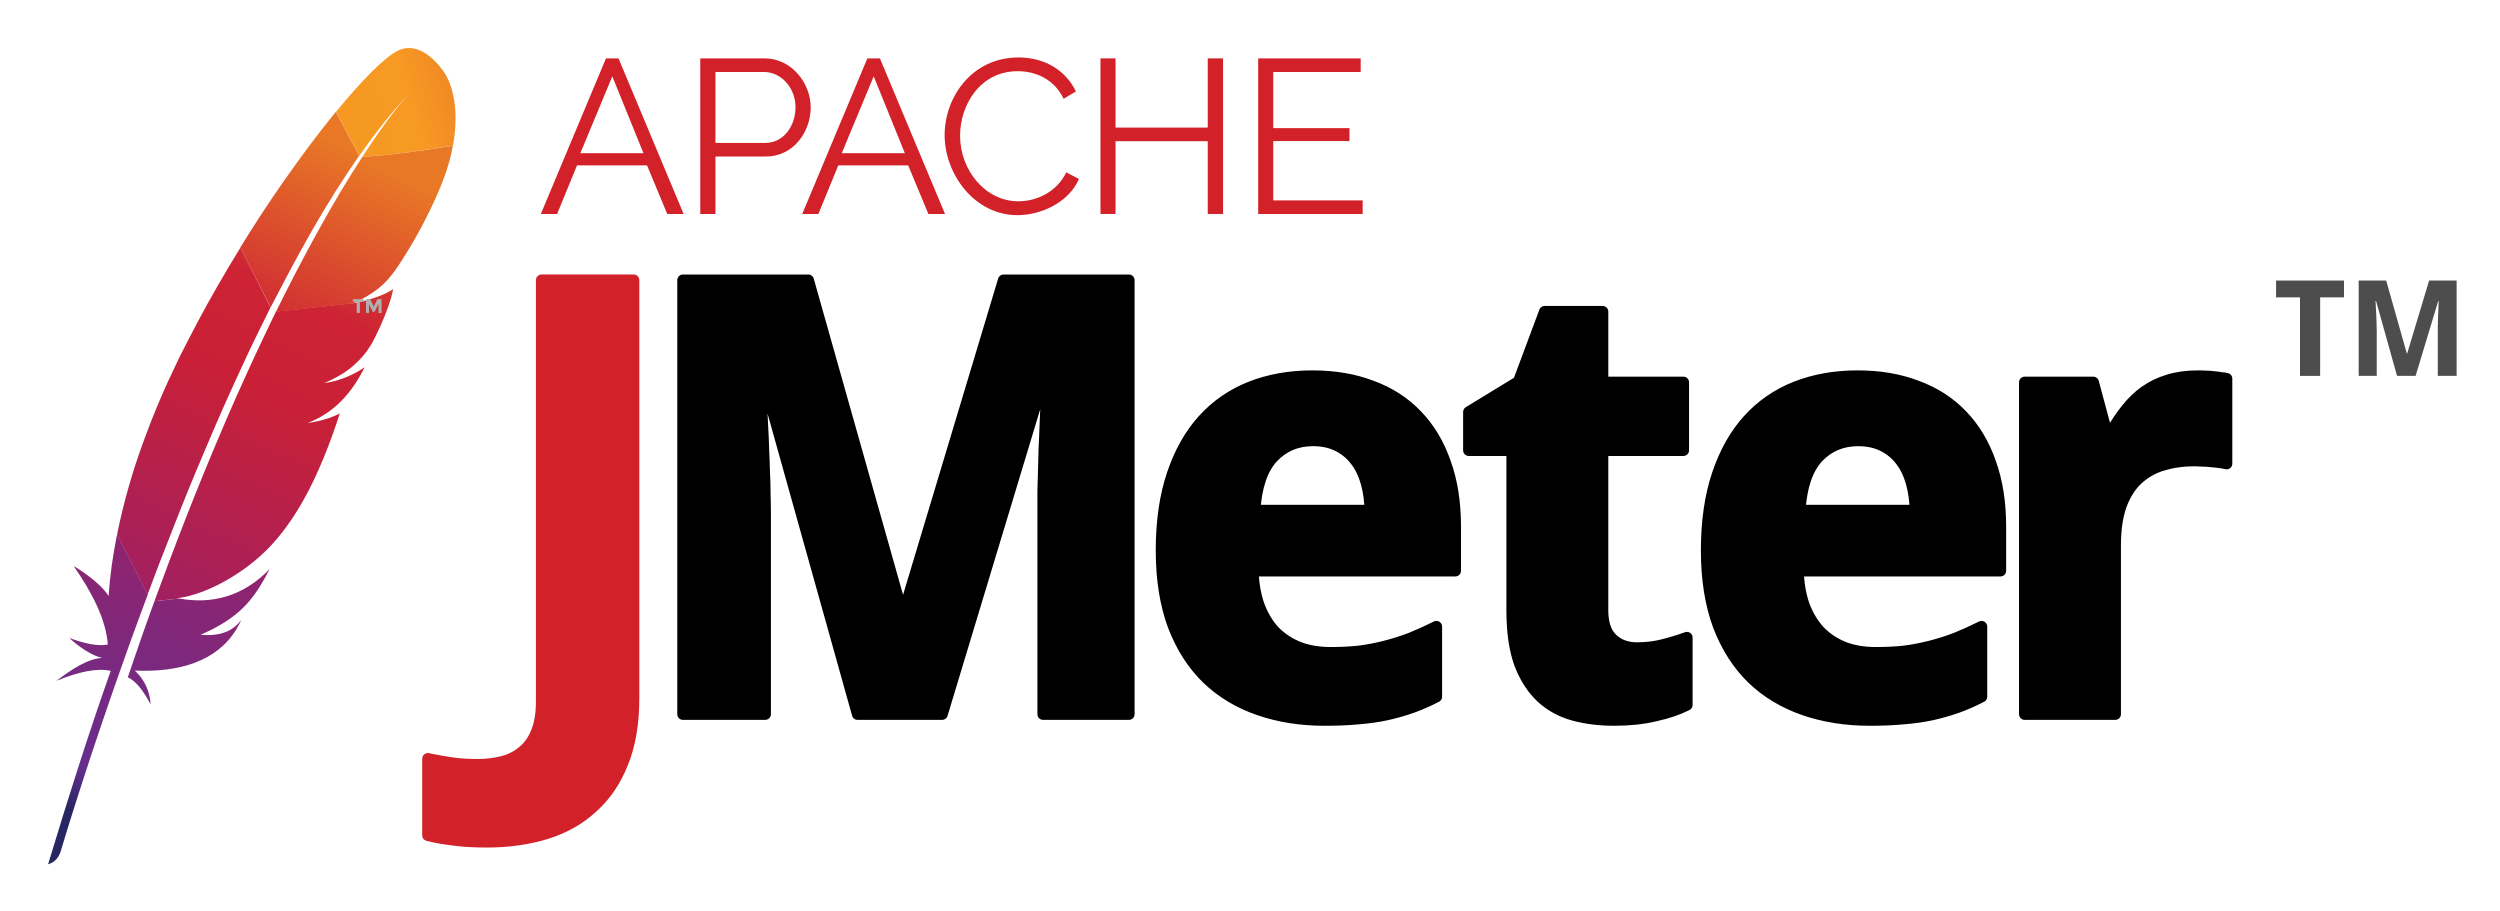 <svg xmlns="http://www.w3.org/2000/svg" role="img" xmlns:xlink="http://www.w3.org/1999/xlink" viewBox="-5.20 -5.20 270.66 98.66"><title>Apache JMeter logo</title><defs><linearGradient id="k" x1="-7708.797" x2="-7633.153" y1="-803.36" y2="-714.907" gradientTransform="rotate(-65.001 -3054.253 -6609.844)" gradientUnits="userSpaceOnUse" xlink:href="#a"/><linearGradient id="l" x1="-8268.639" x2="-7728.958" y1="-813.123" y2="-813.123" gradientTransform="rotate(-65.001 -3054.253 -6609.844)" gradientUnits="userSpaceOnUse" xlink:href="#b"/><linearGradient id="m" x1="-8203.492" x2="-7881.895" y1="-758.994" y2="-758.994" gradientTransform="rotate(-65.001 -3054.253 -6609.844)" gradientUnits="userSpaceOnUse" xlink:href="#c"/><linearGradient id="n" x1="-8238.328" x2="-7698.647" y1="-818.152" y2="-818.152" gradientTransform="rotate(-65.001 -3054.253 -6609.844)" gradientUnits="userSpaceOnUse" xlink:href="#d"/><linearGradient id="o" x1="-8198.968" x2="-7915.35" y1="-810.851" y2="-810.851" gradientTransform="rotate(-65.001 -3054.253 -6609.844)" gradientUnits="userSpaceOnUse" xlink:href="#e"/><linearGradient id="p" x1="-8238.328" x2="-7698.647" y1="-762.297" y2="-762.297" gradientTransform="rotate(-65.001 -3054.253 -6609.844)" gradientUnits="userSpaceOnUse" xlink:href="#f"/><linearGradient id="q" x1="-8271.806" x2="-7732.125" y1="-765.071" y2="-765.071" gradientTransform="rotate(-65.001 -3054.253 -6609.844)" gradientUnits="userSpaceOnUse" xlink:href="#g"/><linearGradient id="r" x1="-8238.328" x2="-7698.647" y1="-745.685" y2="-745.685" gradientTransform="rotate(-65.001 -3054.253 -6609.844)" gradientUnits="userSpaceOnUse" xlink:href="#h"/><linearGradient id="s" x1="-8238.328" x2="-7698.647" y1="-747.586" y2="-747.586" gradientTransform="rotate(-65.001 -3054.253 -6609.844)" gradientUnits="userSpaceOnUse" xlink:href="#i"/><linearGradient id="t" x1="-7935.143" x2="-7815.856" y1="-747.967" y2="-747.967" gradientTransform="rotate(-65.001 -3054.253 -6609.844)" gradientUnits="userSpaceOnUse" xlink:href="#j"/><linearGradient x1="580.104" x2="634.469" y1="215.967" y2="215.967" gradientUnits="userSpaceOnUse" xlink:href="#e"/><linearGradient x1="496.007" x2="574.7" y1="216.752" y2="216.752" gradientUnits="userSpaceOnUse" xlink:href="#e"/><linearGradient x1="433.142" x2="491.823" y1="208.237" y2="208.237" gradientUnits="userSpaceOnUse" xlink:href="#e"/><linearGradient x1="351.912" x2="430.605" y1="216.752" y2="216.752" gradientUnits="userSpaceOnUse" xlink:href="#e"/><linearGradient x1="225.437" x2="344.311" y1="203.293" y2="203.293" gradientUnits="userSpaceOnUse" xlink:href="#e"/></defs><g transform="translate(-433.588 -211.853)"><g transform="translate(427.125 209.046) scale(.165)"><linearGradient id="a" x1="-7708.797" x2="-7633.153" y1="-803.36" y2="-714.907" gradientTransform="rotate(-65.001 -3054.253 -6609.844)" gradientUnits="userSpaceOnUse"><stop offset="0" stop-color="#f69923"/><stop offset=".312" stop-color="#f79a23"/><stop offset=".838" stop-color="#e97826"/></linearGradient><path fill="url(#k)" d="M267.1 19.6c-8.4 5-22.4 19-39 39.3l15.3 28.9c10.7-15.4 21.7-29.2 32.7-41 .8-.9 1.3-1.4 1.3-1.4-.4.5-.9.9-1.3 1.4-3.6 3.9-14.4 16.5-30.7 41.6 15.7-.8 39.8-4 59.5-7.4 5.9-32.8-5.7-47.8-5.7-47.8s-14.8-23.9-32.1-13.6z"/><path fill="none" d="M241.1 184.4c.1 0 .2 0 .3-.1l-2.2.2c-.1.1-.3.1-.4.2.8-.1 1.6-.2 2.3-.3z"/><path fill="none" d="M225.5 236.1c-1.2.3-2.5.5-3.8.7 1.3-.2 2.6-.4 3.8-.7z"/><path fill="none" d="M119.3 352.2c.2-.4.3-.9.5-1.3 3.4-8.9 6.7-17.5 10-26 3.7-9.4 7.4-18.6 11-27.5 3.8-9.3 7.6-18.4 11.3-27.1 3.9-9.2 7.7-18 11.5-26.5 3.1-6.9 6.1-13.6 9.1-20.1 1-2.2 2-4.3 3-6.4 2-4.2 3.9-8.3 5.8-12.3 1.8-3.7 3.5-7.3 5.2-10.9.6-1.2 1.2-2.4 1.7-3.5l.3-.6-1.9.2-1.5-2.9c-.1.3-.3.6-.4.9-2.7 5.3-5.4 10.7-8 16.2-1.5 3.1-3 6.3-4.6 9.5-4.2 8.8-8.3 17.6-12.3 26.6-4.1 9-8.1 18.1-12 27.1-3.9 8.9-7.6 17.8-11.3 26.7-3.7 8.9-7.3 17.7-10.8 26.5-3.7 9.2-7.3 18.3-10.7 27.3-.8 2-1.6 4.1-2.3 6.1-2.8 7.3-5.5 14.4-8.1 21.5l2.4 4.7 2.1-.2c.1-.2.2-.4.2-.6 3.1-9.5 6.5-18.6 9.8-27.4z"/><path fill="none" d="M220.7 236.9z"/><path fill="#be202e" d="M215.6 262.2c-2 .4-4 .7-6 1 1-.1 2.1-.3 3.1-.5 1-.1 2-.3 2.9-.5z"/><path fill="#be202e" d="M215.6 262.2c-2 .4-4 .7-6 1 1-.1 2.1-.3 3.1-.5 1-.1 2-.3 2.9-.5z" opacity=".35"/><path fill="#be202e" d="M220.8 236.9c-.1 0-.1 0 0 0 .3 0 .6-.1.9-.1 1.3-.2 2.6-.4 3.8-.7-1.5.3-3.1.5-4.7.8z"/><path fill="#be202e" d="M220.8 236.9c-.1 0-.1 0 0 0 .3 0 .6-.1.9-.1 1.3-.2 2.6-.4 3.8-.7-1.5.3-3.1.5-4.7.8z" opacity=".35"/><linearGradient id="b" x1="-8268.639" x2="-7728.958" y1="-813.123" y2="-813.123" gradientTransform="rotate(-65.001 -3054.253 -6609.844)" gradientUnits="userSpaceOnUse"><stop offset=".323" stop-color="#9e2064"/><stop offset=".63" stop-color="#c92037"/><stop offset=".751" stop-color="#cd2335"/><stop offset="1" stop-color="#e97826"/></linearGradient><path fill="url(#l)" d="M198.2 162.4c4.7-8.7 9.4-17.2 14.1-25.5 4.9-8.6 9.9-16.9 15-25 .3-.5.6-1 .9-1.4 5-7.9 10-15.5 15.1-22.8L228 58.9c-1.1 1.4-2.3 2.8-3.5 4.3-4.4 5.5-9 11.4-13.7 17.7-5.3 7.1-10.7 14.6-16.3 22.5-5.1 7.3-10.3 15-15.5 22.9-4.4 6.8-8.8 13.7-13.2 20.8-.2.3-.3.5-.5.8l19.9 39.3c4.4-8.3 8.7-16.6 13-24.8z"/><linearGradient id="c" x1="-8203.492" x2="-7881.895" y1="-758.994" y2="-758.994" gradientTransform="rotate(-65.001 -3054.253 -6609.844)" gradientUnits="userSpaceOnUse"><stop offset="0" stop-color="#282662"/><stop offset=".095" stop-color="#662e8d"/><stop offset=".788" stop-color="#9f2064"/><stop offset=".949" stop-color="#cd2032"/></linearGradient><path fill="url(#m)" d="M107.5 384.1c-2.6 7.2-5.3 14.6-7.9 22.2 0 .1-.1.2-.1.3-.4 1.1-.8 2.1-1.1 3.2-1.8 5.1-3.3 9.7-6.9 20.1 5.9 2.7 10.6 9.7 15 17.7-.5-8.3-3.9-16.1-10.4-22.1 28.9 1.3 53.9-6 66.7-27.2 1.1-1.9 2.2-3.9 3.2-6-5.9 7.4-13.1 10.6-26.8 9.8h-.1.1c20.1-9 30.2-17.7 39.1-32 2.1-3.4 4.2-7.1 6.3-11.2-17.6 18.1-38 23.2-59.5 19.3L109 380c-.5 1.4-1 2.7-1.5 4.1z"/><linearGradient id="d" x1="-8238.328" x2="-7698.647" y1="-818.152" y2="-818.152" gradientTransform="rotate(-65.001 -3054.253 -6609.844)" gradientUnits="userSpaceOnUse"><stop offset=".323" stop-color="#9e2064"/><stop offset=".63" stop-color="#c92037"/><stop offset=".751" stop-color="#cd2335"/><stop offset="1" stop-color="#e97826"/></linearGradient><path fill="url(#n)" d="M115 348c3.5-9 7.1-18.1 10.7-27.3 3.5-8.8 7.1-17.6 10.8-26.5 3.7-8.9 7.5-17.8 11.3-26.7 3.9-9.1 7.9-18.1 12-27.1 4-8.9 8.2-17.8 12.3-26.6 1.5-3.2 3-6.3 4.6-9.5 2.6-5.4 5.3-10.8 8-16.2.1-.3.3-.6.4-.9L165.4 148c-.3.5-.6 1.1-1 1.6-4.6 7.6-9.3 15.3-13.8 23.2-4.6 8-9.1 16.1-13.5 24.4-3.7 7-7.3 14-10.9 21.1-.7 1.4-1.4 2.9-2.1 4.3-4.3 8.9-8.3 17.6-11.8 25.9-4 9.4-7.5 18.4-10.6 26.9-2 5.6-3.9 11-5.6 16.2-1.4 4.4-2.7 8.9-4 13.3-3 10.4-5.5 20.8-7.6 31.2l20 39.5c2.6-7.1 5.4-14.2 8.1-21.5.8-2 1.6-4 2.4-6.1z"/><linearGradient id="e" x1="-8198.968" x2="-7915.35" y1="-810.851" y2="-810.851" gradientTransform="rotate(-65.001 -3054.253 -6609.844)" gradientUnits="userSpaceOnUse"><stop offset="0" stop-color="#282662"/><stop offset=".095" stop-color="#662e8d"/><stop offset=".788" stop-color="#9f2064"/><stop offset=".949" stop-color="#cd2032"/></linearGradient><path fill="url(#o)" d="M84.2 337.5c-2.5 12.6-4.3 25.2-5.2 37.8 0 .4-.1.9-.1 1.3-6.2-10-23-19.8-22.9-19.7 12 17.4 21.1 34.6 22.4 51.5-6.4 1.3-15.2-.6-25.3-4.3 10.6 9.7 18.5 12.4 21.6 13.1-9.7.6-19.8 7.3-30 15 14.9-6.1 27-8.5 35.6-6.5-13.7 38.7-27.4 81.5-41.1 126.9 4.2-1.2 6.7-4.1 8.1-7.9 2.4-8.2 18.7-62.2 44.1-133.1.7-2 1.5-4 2.2-6.1.2-.6.4-1.1.6-1.7 2.7-7.4 5.5-15 8.4-22.8.7-1.8 1.3-3.5 2-5.3v-.1l-20-39.5c-.2.5-.3.9-.4 1.4z"/><linearGradient id="f" x1="-8238.328" x2="-7698.647" y1="-762.297" y2="-762.297" gradientTransform="rotate(-65.001 -3054.253 -6609.844)" gradientUnits="userSpaceOnUse"><stop offset=".323" stop-color="#9e2064"/><stop offset=".63" stop-color="#c92037"/><stop offset=".751" stop-color="#cd2335"/><stop offset="1" stop-color="#e97826"/></linearGradient><path fill="url(#p)" d="M188.4 190.6c-.6 1.2-1.1 2.3-1.7 3.5-1.7 3.6-3.5 7.2-5.2 10.9-1.9 4-3.8 8.1-5.8 12.3-1 2.1-2 4.2-3 6.4-3 6.5-6 13.2-9.1 20.1-3.8 8.5-7.6 17.3-11.5 26.5-3.7 8.7-7.5 17.8-11.3 27.1-3.6 8.9-7.3 18-11 27.5-3.3 8.4-6.6 17.1-10 26-.2.4-.3.9-.5 1.3-3.3 8.8-6.7 17.9-10.1 27.2-.1.2-.2.4-.2.6l16.1-1.8c-.3-.1-.6-.1-1-.2 19.3-2.4 44.9-16.8 61.4-34.6 7.6-8.2 14.5-17.8 20.9-29.1 4.8-8.4 9.2-17.7 13.5-28.1 3.7-9 7.3-18.8 10.7-29.4-4.4 2.3-9.5 4-15.1 5.2l-3 .6c-1 .2-2 .3-3.1.5 18-6.9 29.3-20.2 37.5-36.6-4.7 3.2-12.4 7.4-21.6 9.5-1.2.3-2.5.5-3.8.7-.3 0-.6.1-1 .1 6.2-2.6 11.5-5.5 16.1-9 1-.7 1.9-1.5 2.8-2.3 1.4-1.2 2.7-2.5 4-3.8.8-.9 1.6-1.7 2.4-2.6 1.8-2.1 3.5-4.4 5-6.9.5-.8 1-1.5 1.4-2.3.6-1.2 1.2-2.3 1.7-3.4 2.5-5 4.5-9.5 6.1-13.5.8-2 1.5-3.8 2.1-5.5.2-.7.5-1.3.7-2 .6-1.9 1.2-3.6 1.6-5.1.6-2.2 1-4 1.2-5.3-.6.5-1.3 1-2.1 1.4-5.4 3.2-14.7 6.2-22.2 7.6l14.8-1.6-14.8 1.6c-.1 0-.2 0-.3.1-.7.1-1.5.2-2.3.4.1-.1.3-.1.4-.2l-50.6 5.5c.1.4 0 .6-.1.7z"/><linearGradient id="g" x1="-8271.806" x2="-7732.125" y1="-765.071" y2="-765.071" gradientTransform="rotate(-65.001 -3054.253 -6609.844)" gradientUnits="userSpaceOnUse"><stop offset=".323" stop-color="#9e2064"/><stop offset=".63" stop-color="#c92037"/><stop offset=".751" stop-color="#cd2335"/><stop offset="1" stop-color="#e97826"/></linearGradient><path fill="url(#q)" d="M245.4 88.4c-4.5 6.9-9.4 14.8-14.7 23.6-.3.5-.6.9-.8 1.4-4.6 7.7-9.4 16.1-14.5 25.4-4.4 8-9 16.5-13.8 25.8-4.2 8-8.4 16.5-12.9 25.5l50.6-5.5c14.7-6.8 21.3-12.9 27.7-21.8 1.7-2.4 3.4-5 5.1-7.7 5.2-8.1 10.3-17 14.8-25.9 4.4-8.6 8.3-17.1 11.2-24.7 1.9-4.9 3.4-9.4 4.5-13.4.9-3.5 1.6-6.8 2.2-10-19.6 3.3-43.7 6.5-59.4 7.3z"/><path fill="#be202e" d="M212.7 262.8c-1 .2-2 .3-3.1.5 1-.2 2-.4 3.1-.5z"/><path fill="#be202e" d="M212.7 262.8c-1 .2-2 .3-3.1.5 1-.2 2-.4 3.1-.5z" opacity=".35"/><linearGradient id="h" x1="-8238.328" x2="-7698.647" y1="-745.685" y2="-745.685" gradientTransform="rotate(-65.001 -3054.253 -6609.844)" gradientUnits="userSpaceOnUse"><stop offset=".323" stop-color="#9e2064"/><stop offset=".63" stop-color="#c92037"/><stop offset=".751" stop-color="#cd2335"/><stop offset="1" stop-color="#e97826"/></linearGradient><path fill="url(#r)" d="M212.7 262.8c-1 .2-2 .3-3.1.5 1-.2 2-.4 3.1-.5z"/><path fill="#be202e" d="M220.7 236.9c.3 0 .6-.1 1-.1-.3 0-.6.1-1 .1z"/><path fill="#be202e" d="M220.7 236.9c.3 0 .6-.1 1-.1-.3 0-.6.1-1 .1z" opacity=".35"/><linearGradient id="i" x1="-8238.328" x2="-7698.647" y1="-747.586" y2="-747.586" gradientTransform="rotate(-65.001 -3054.253 -6609.844)" gradientUnits="userSpaceOnUse"><stop offset=".323" stop-color="#9e2064"/><stop offset=".63" stop-color="#c92037"/><stop offset=".751" stop-color="#cd2335"/><stop offset="1" stop-color="#e97826"/></linearGradient><path fill="url(#s)" d="M220.7 236.9c.3 0 .6-.1 1-.1-.3 0-.6.1-1 .1z"/><path fill="#be202e" d="M220.8 236.9z"/><path fill="#be202e" d="M220.8 236.9z" opacity=".35"/><linearGradient id="j" x1="-7935.143" x2="-7815.856" y1="-747.967" y2="-747.967" gradientTransform="rotate(-65.001 -3054.253 -6609.844)" gradientUnits="userSpaceOnUse"><stop offset=".323" stop-color="#9e2064"/><stop offset=".63" stop-color="#c92037"/><stop offset=".751" stop-color="#cd2335"/><stop offset="1" stop-color="#e97826"/></linearGradient><path fill="url(#t)" d="M220.8 236.9z"/></g><path fill="#b0afb0" d="M467.347 239.329v1.205h-.339v-1.205h-.427v-.289h1.18v.289h-.414z"/><path fill="#b0afb0" d="M469.343 239.593l-.402.816h-.201l-.402-.816v.942h-.326v-1.494h.452l.389.816.389-.816h.452v1.494h-.326v-.942z"/><path fill="#d22128" fill-opacity="1" stroke="#d22128" stroke-dasharray="none" stroke-linejoin="round" stroke-miterlimit="4" stroke-opacity="1" stroke-width="1.229" d="M481.044 297.797c-1.393-0-2.614-.075-3.664-.225-1.05-.129-1.939-.289-2.668-.482v-8.293c.793.171 1.629.321 2.507.45.857.129 1.8.193 2.829.193.986-0 1.896-.107 2.732-.321.857-.214 1.596-.589 2.218-1.125.643-.514 1.136-1.211 1.479-2.089.364-.879.546-1.982.546-3.311v-45.612h9.965v45.29c-0 2.7-.396 5.025-1.189 6.975-.771 1.95-1.864 3.557-3.279 4.822-1.393 1.286-3.064 2.229-5.014 2.829-1.95.6-4.104.9-6.461.9"/><path fill="#000" fill-opacity="1" stroke="#000" stroke-dasharray="none" stroke-linejoin="round" stroke-miterlimit="4" stroke-opacity="1" stroke-width="1.229" d="M502.327 236.987v46.987h8.909v-21.862c-0-.6-.017-1.272-.038-2.022-0-.75-.021-1.528-.064-2.342-.021-.814-.047-1.635-.09-2.47-.021-.836-.06-1.652-.102-2.445-.086-1.843-.191-3.75-.32-5.721h.294l10.317 36.863h9.152l11.123-36.799h.256c-.064 1.95-.132 3.819-.218 5.619-.021.771-.06 1.566-.102 2.381-.021.814-.043 1.613-.064 2.406-.021.793-.043 1.546-.064 2.253-0.0.707-0 1.337 0 1.894v22.246h9.293v-46.987h-13.568l-10.803 35.929h-.192l-10.15-35.929H502.327zm93.297 3.405l-2.829 7.577-5.389 3.289v4.147h4.685v17.318c0 2.314.275 4.243.832 5.785.579 1.521 1.369 2.739 2.355 3.661.986.9 2.157 1.543 3.507 1.907 1.35.364 2.8.538 4.365.538 1.607 0 3.091-.152 4.441-.474 1.371-.3 2.509-.693 3.43-1.165v-7.296c-.9.321-1.784.592-2.662.806-.857.214-1.775.32-2.739.32-1.114 0-2.015-.334-2.701-.998-.686-.664-1.024-1.692-1.024-3.085v-17.318h8.742v-7.36H601.895v-7.654h-6.272zm-25.164 6.976c-2.443 0-4.667.398-6.681 1.19-1.993.793-3.71 1.973-5.145 3.558-1.414 1.564-2.522 3.531-3.315 5.888-.793 2.357-1.19 5.106-1.19 8.256 0 3.107.436 5.826 1.293 8.141.879 2.293 2.096 4.2 3.661 5.721 1.564 1.5 3.429 2.616 5.593 3.366 2.164.75 4.532 1.126 7.104 1.126 1.329 0 2.546-.046 3.661-.154 1.114-.086 2.159-.234 3.123-.448.964-.214 1.869-.481 2.726-.781.879-.321 1.754-.702 2.611-1.152v-7.59c-.943.471-1.865.89-2.765 1.254-.9.343-1.818.635-2.739.87-.921.236-1.869.422-2.854.55-.964.107-1.992.154-3.085.154-1.307 0-2.479-.194-3.507-.602-1.007-.407-1.883-.991-2.611-1.741-.707-.771-1.257-1.71-1.664-2.803-.386-1.114-.597-2.353-.64-3.725h21.913v-4.761c-0-2.614-.359-4.923-1.088-6.937-.707-2.036-1.735-3.753-3.085-5.145-1.329-1.393-2.961-2.442-4.889-3.149-1.907-.729-4.047-1.088-6.425-1.088zm59.019 0c-2.443 0-4.667.398-6.681 1.19-1.993.793-3.71 1.973-5.145 3.558-1.414 1.564-2.522 3.531-3.315 5.888-.793 2.357-1.19 5.106-1.19 8.256 0 3.107.436 5.826 1.293 8.141.879 2.293 2.096 4.2 3.661 5.721 1.564 1.5 3.429 2.616 5.593 3.366 2.164.75 4.532 1.126 7.104 1.126 1.329 0 2.546-.046 3.661-.154 1.114-.086 2.159-.234 3.123-.448.964-.214 1.869-.481 2.726-.781.879-.321 1.754-.702 2.611-1.152v-7.59c-.943.471-1.865.89-2.765 1.254-.9.343-1.818.635-2.739.87-.921.236-1.869.422-2.854.55-.964.107-1.992.154-3.085.154-1.307 0-2.479-.194-3.507-.602-1.007-.407-1.87-.991-2.598-1.741-.707-.771-1.27-1.71-1.677-2.803-.386-1.114-.597-2.353-.64-3.725h21.913v-4.761c-0-2.614-.359-4.923-1.088-6.937-.707-2.036-1.735-3.753-3.085-5.145-1.329-1.393-2.961-2.442-4.889-3.149-1.907-.729-4.047-1.088-6.425-1.088zm36.85 0c-1.2 0-2.27.148-3.213.448-.921.279-1.759.68-2.509 1.216-.729.514-1.384 1.157-1.984 1.907-.6.75-1.162 1.575-1.677 2.496h-.486l-1.446-5.389h-7.424v35.929h9.805v-18.291c-0-1.693.207-3.118.614-4.275.429-1.179 1.016-2.122 1.766-2.829.771-.729 1.689-1.253 2.739-1.574 1.071-.321 2.23-.486 3.494-.486.214 0.0.485.017.806.038.321 0.0.639.021.96.064.343.021.673.06.973.102.3.043.533.085.704.128v-9.203c-.129-.043-.319-.068-.576-.09-.236-.043-.506-.081-.806-.102-.279-.043-.575-.064-.896-.064-.3-.021-.588-.026-.845-.026zm-95.805 6.976c1.029 0 1.929.19 2.701.576.771.386 1.418.914 1.933 1.6.514.664.895 1.459 1.152 2.381.257.921.401 1.928.422 3.021h-12.505c.171-2.614.823-4.526 1.958-5.747 1.157-1.221 2.603-1.83 4.339-1.83zm59.019 0c1.029 0 1.929.19 2.701.576.771.386 1.418.914 1.933 1.6.514.664.895 1.459 1.152 2.381.257.921.401 1.928.422 3.021H623.245c.171-2.614.823-4.526 1.958-5.747 1.157-1.221 2.603-1.83 4.339-1.83z"/><g fill="#4d4d4d" fill-opacity="1" stroke="none" transform="translate(409.785 177.212) scale(.41)"><path d="M658.028 171.062h-5.321V150.331h-6.319v-4.443h17.942v4.443h-6.302v20.732"/><path d="M678.329 171.062l-5.527-19.75h-.155c.069 1.056.126 2.078.172 3.065.023.425.04.861.052 1.309.023.448.04.89.052 1.326.023.436.034.855.034 1.257.011.402.017.763.017 1.085v11.709h-4.77v-25.174h7.266l5.441 19.251h.103l5.786-19.251h7.266v25.174h-4.976v-11.916c-0-.298-0-.637 0-1.016.011-.379.023-.781.034-1.205.011-.425.023-.855.034-1.291.023-.436.04-.861.052-1.274.046-.964.086-1.969.121-3.013h-.138l-5.958 19.716h-4.907"/></g><g fill="#d22128" transform="translate(453.68 190.165) scale(.143)"><path d="M232.6 277.3l49.3-117.8h9.5l49.3 117.8h-12.4L313 240.5h-53l-15.1 36.8h-12.3zm54.1-104.2l-24.2 58.2h47.8l-23.6-58.2z"/><path d="M353.3 277.3V159.5h48.8c20.2 0 34.8 18.7 34.8 37 0 19.2-13.6 37.3-33.8 37.3h-38.3v43.5h-11.5zm11.5-53.8h37.7c13.9 0 22.9-12.8 22.9-27 0-14.8-10.9-26.7-23.9-26.7h-36.7v53.7z"/><path d="M430.5 277.3l49.3-117.8h9.5l49.3 117.8H526l-15.3-36.8h-52.9l-15.1 36.8h-12.2zm54.1-104.2l-24.2 58.2h47.8l-23.6-58.2z"/><path d="M594.2 158.8c20.9 0 36.2 10.6 43.5 25.7l-9.3 5.6c-7.5-15.6-22.1-20.9-34.8-20.9-28.2 0-43.6 25.2-43.6 48.9 0 26 19.1 49.6 44.1 49.6 13.3 0 28.9-6.6 36.3-21.9l9.6 5c-7.6 17.6-28.5 27.4-46.6 27.4-32.3 0-55.1-30.9-55.1-60.7 0-28.3 20.4-58.7 55.9-58.7z"/><path d="M749.1 159.5v117.8h-11.6v-55.1h-69.8v55.1h-11.4V159.5h11.4v52.4h69.8v-52.4h11.6z"/><path d="M854.8 267v10.3h-79.1V159.5h77.6v10.3h-66.2v42.5h57.7v9.8h-57.7V267h67.7z"/></g></g></svg>